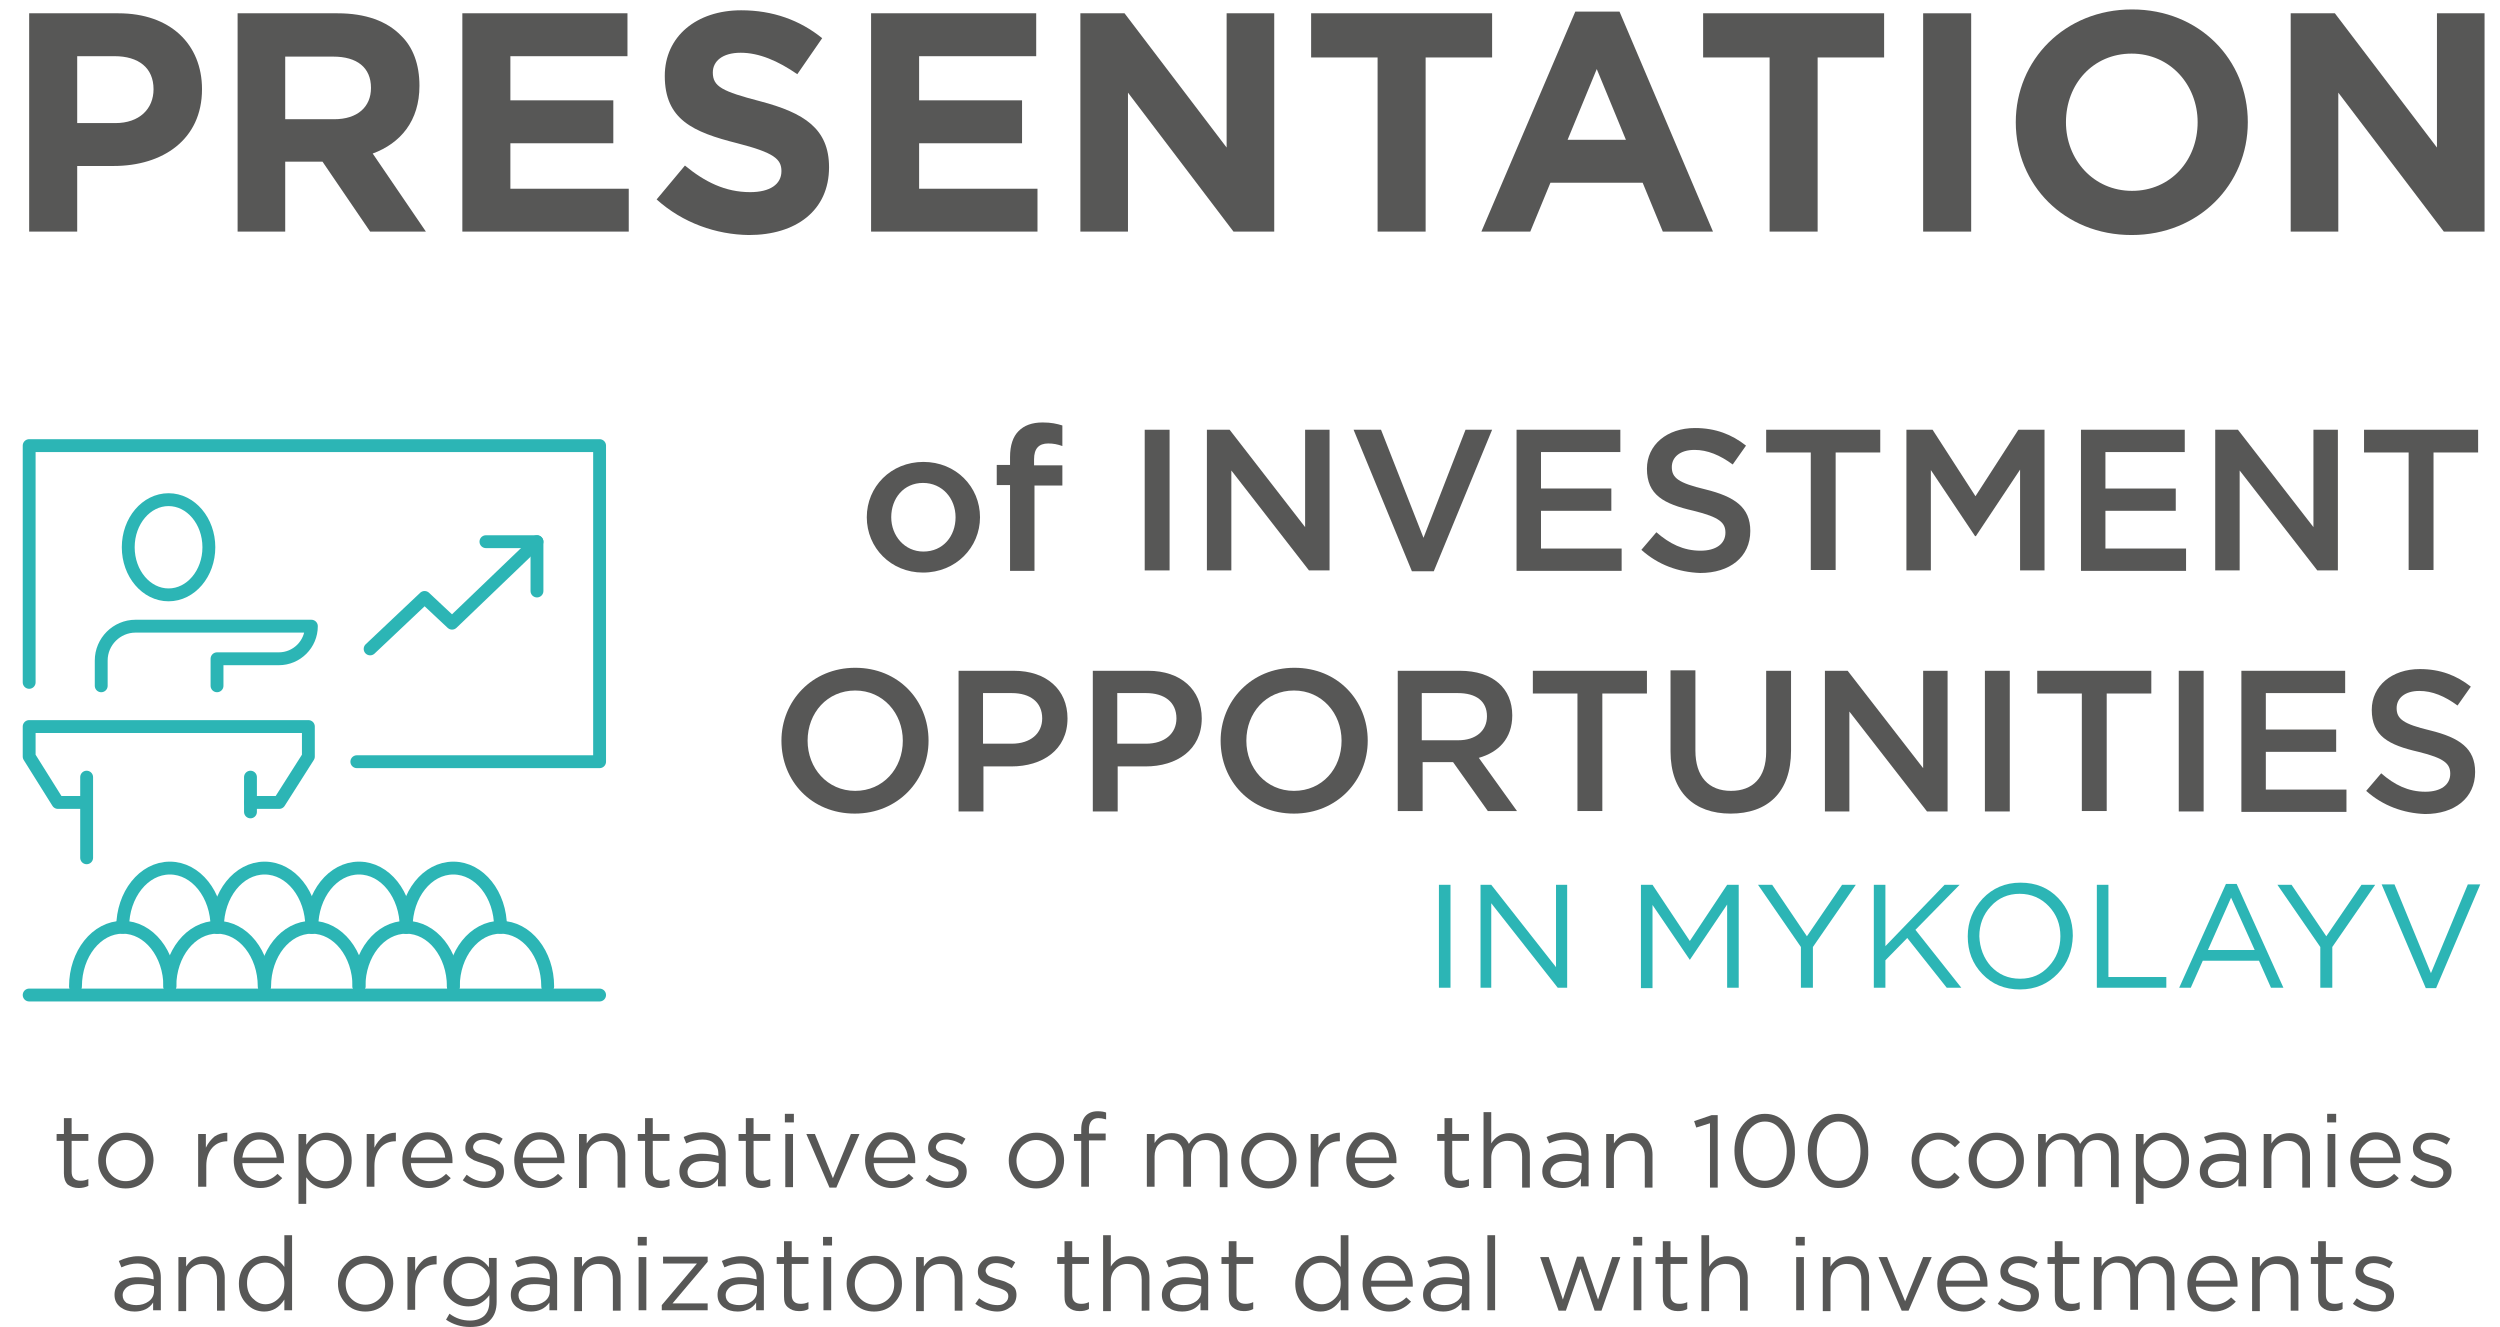 <?xml version="1.0" encoding="utf-8"?>
<!-- Generator: Adobe Illustrator 22.0.1, SVG Export Plug-In . SVG Version: 6.00 Build 0)  -->
<svg version="1.1" id="Layer_1" xmlns="http://www.w3.org/2000/svg" xmlns:xlink="http://www.w3.org/1999/xlink" x="0px" y="0px"
	 viewBox="0 0 582.9 309.3" style="enable-background:new 0 0 582.9 309.3;" xml:space="preserve">
<style type="text/css">
	.st0{fill:#575756;}
	.st1{fill:#2CB5B5;}
	.st2{fill:none;stroke:#2CB5B5;stroke-width:3;stroke-linecap:round;stroke-linejoin:round;stroke-miterlimit:10;}
</style>
<g>
	<g>
		<g>
			<path class="st0" d="M18.4,277c-1.1,0-1.9-0.3-2.6-0.8c-0.6-0.6-0.9-1.5-0.9-2.6V266h-1.7v-1.6h1.7v-3.7h1.8v3.7h3.9v1.6h-3.9
				v7.2c0,1.4,0.7,2.1,2.1,2.1c0.6,0,1.2-0.1,1.8-0.4v1.6C20,276.8,19.2,277,18.4,277z"/>
			<path class="st0" d="M33.9,275.2c-1.2,1.3-2.8,1.9-4.6,1.9s-3.4-0.6-4.6-1.9c-1.2-1.3-1.8-2.8-1.8-4.6c0-1.8,0.6-3.3,1.9-4.6
				c1.2-1.3,2.8-1.9,4.6-1.9s3.4,0.6,4.6,1.9c1.2,1.3,1.8,2.8,1.8,4.6C35.7,272.4,35.1,273.9,33.9,275.2z M29.3,275.4
				c1.3,0,2.4-0.5,3.3-1.4c0.9-0.9,1.3-2.1,1.3-3.4c0-1.3-0.4-2.5-1.3-3.4c-0.9-0.9-2-1.4-3.3-1.4c-1.3,0-2.4,0.5-3.3,1.4
				c-0.8,0.9-1.3,2.1-1.3,3.4c0,1.3,0.4,2.5,1.3,3.4C26.9,274.9,28,275.4,29.3,275.4z"/>
			<path class="st0" d="M46.2,276.8v-12.4h1.8v3.2c0.5-1.1,1.2-1.9,2-2.6c0.9-0.6,1.9-0.9,3-0.9v2H53c-1.4,0-2.6,0.5-3.5,1.5
				c-0.9,1-1.4,2.4-1.4,4.2v4.9H46.2z"/>
			<path class="st0" d="M56.5,271.3c0.1,1.3,0.6,2.3,1.4,3c0.8,0.7,1.8,1.1,2.9,1.1c1.5,0,2.8-0.6,3.9-1.7l1.1,1
				c-1.4,1.5-3.1,2.3-5.1,2.3c-1.7,0-3.2-0.6-4.4-1.8s-1.8-2.8-1.8-4.7c0-1.8,0.6-3.3,1.7-4.6c1.1-1.3,2.5-1.9,4.2-1.9
				c1.8,0,3.2,0.6,4.2,1.9s1.6,2.8,1.6,4.7c0,0.2,0,0.5,0,0.6H56.5z M56.5,269.9h8c-0.1-1.2-0.5-2.2-1.2-3c-0.7-0.8-1.6-1.2-2.8-1.2
				c-1.1,0-2,0.4-2.7,1.2C57.1,267.6,56.7,268.6,56.5,269.9z"/>
			<path class="st0" d="M69.6,280.6v-16.2h1.8v2.5c1.2-1.8,2.8-2.8,4.7-2.8c1.6,0,3,0.6,4.1,1.8s1.8,2.7,1.8,4.7
				c0,1.9-0.6,3.5-1.8,4.7s-2.6,1.8-4.1,1.8c-1.9,0-3.5-0.9-4.7-2.6v6.2H69.6z M75.9,275.4c1.2,0,2.3-0.4,3.1-1.3
				c0.8-0.9,1.2-2,1.2-3.5c0-1.4-0.4-2.6-1.3-3.5c-0.8-0.9-1.9-1.3-3.1-1.3c-1.2,0-2.2,0.5-3.1,1.4s-1.3,2.1-1.3,3.4
				c0,1.4,0.4,2.5,1.3,3.4C73.6,274.9,74.7,275.4,75.9,275.4z"/>
			<path class="st0" d="M85.5,276.8v-12.4h1.8v3.2c0.5-1.1,1.2-1.9,2-2.6c0.9-0.6,1.9-0.9,3-0.9v2h-0.1c-1.4,0-2.6,0.5-3.5,1.5
				c-0.9,1-1.4,2.4-1.4,4.2v4.9H85.5z"/>
			<path class="st0" d="M95.8,271.3c0.1,1.3,0.6,2.3,1.4,3c0.8,0.7,1.8,1.1,2.9,1.1c1.5,0,2.8-0.6,3.9-1.7l1.1,1
				c-1.4,1.5-3.1,2.3-5.1,2.3c-1.7,0-3.2-0.6-4.4-1.8s-1.8-2.8-1.8-4.7c0-1.8,0.6-3.3,1.7-4.6c1.1-1.3,2.5-1.9,4.2-1.9
				c1.8,0,3.2,0.6,4.2,1.9s1.6,2.8,1.6,4.7c0,0.2,0,0.5,0,0.6H95.8z M95.8,269.9h8c-0.1-1.2-0.5-2.2-1.2-3c-0.7-0.8-1.6-1.2-2.8-1.2
				c-1.1,0-2,0.4-2.7,1.2C96.4,267.6,95.9,268.6,95.8,269.9z"/>
			<path class="st0" d="M113,277c-0.9,0-1.8-0.2-2.7-0.5c-0.9-0.3-1.7-0.8-2.4-1.3l0.9-1.3c1.4,1.1,2.8,1.6,4.3,1.6
				c0.8,0,1.4-0.2,1.8-0.6c0.5-0.4,0.7-0.9,0.7-1.5c0-0.6-0.3-1-0.8-1.3c-0.5-0.3-1.3-0.6-2.3-0.9c-0.6-0.2-1.1-0.3-1.5-0.5
				c-0.4-0.1-0.8-0.3-1.2-0.6c-0.5-0.3-0.8-0.6-1-1c-0.2-0.4-0.3-0.9-0.3-1.4c0-1.1,0.4-1.9,1.2-2.6c0.8-0.7,1.8-1,3-1
				c1.6,0,3.1,0.5,4.5,1.4l-0.8,1.4c-1.2-0.8-2.5-1.2-3.7-1.2c-0.7,0-1.3,0.2-1.7,0.5s-0.7,0.8-0.7,1.3c0,0.2,0.1,0.4,0.2,0.6
				c0.1,0.2,0.3,0.4,0.4,0.5c0.2,0.1,0.4,0.3,0.8,0.4s0.6,0.2,0.8,0.3c0.2,0.1,0.5,0.2,1,0.3c0.6,0.2,1.1,0.3,1.5,0.5
				c0.4,0.2,0.8,0.4,1.2,0.6c0.4,0.3,0.8,0.6,1,1c0.2,0.4,0.3,0.9,0.3,1.4c0,1.2-0.4,2.1-1.2,2.7C115.3,276.7,114.2,277,113,277z"/>
			<path class="st0" d="M121.9,271.3c0.1,1.3,0.6,2.3,1.4,3c0.8,0.7,1.8,1.1,2.9,1.1c1.5,0,2.8-0.6,3.9-1.7l1.1,1
				c-1.4,1.5-3.1,2.3-5.1,2.3c-1.7,0-3.2-0.6-4.4-1.8s-1.8-2.8-1.8-4.7c0-1.8,0.6-3.3,1.7-4.6c1.1-1.3,2.5-1.9,4.2-1.9
				c1.8,0,3.2,0.6,4.2,1.9s1.6,2.8,1.6,4.7c0,0.2,0,0.5,0,0.6H121.9z M121.9,269.9h8c-0.1-1.2-0.5-2.2-1.2-3
				c-0.7-0.8-1.6-1.2-2.8-1.2c-1.1,0-2,0.4-2.7,1.2C122.5,267.6,122,268.6,121.9,269.9z"/>
			<path class="st0" d="M135,276.8v-12.4h1.8v2.2c1-1.6,2.4-2.4,4.2-2.4c1.5,0,2.6,0.5,3.5,1.4c0.8,0.9,1.3,2.1,1.3,3.6v7.7H144
				v-7.2c0-1.2-0.3-2.1-0.9-2.7c-0.6-0.7-1.4-1-2.5-1c-1.1,0-2,0.4-2.7,1.1s-1.1,1.7-1.1,2.8v7.1H135z"/>
			<path class="st0" d="M153.9,277c-1.1,0-1.9-0.3-2.6-0.8c-0.6-0.6-0.9-1.5-0.9-2.6V266h-1.7v-1.6h1.7v-3.7h1.8v3.7h3.9v1.6h-3.9
				v7.2c0,1.4,0.7,2.1,2.1,2.1c0.6,0,1.2-0.1,1.8-0.4v1.6C155.4,276.8,154.7,277,153.9,277z"/>
			<path class="st0" d="M163.1,277c-1.3,0-2.3-0.3-3.3-1c-0.9-0.7-1.4-1.6-1.4-2.9c0-1.3,0.5-2.3,1.4-3s2.2-1.1,3.9-1.1
				c1.3,0,2.5,0.2,3.8,0.5v-0.4c0-1.1-0.3-1.9-1-2.5c-0.6-0.6-1.5-0.9-2.7-0.9c-1.2,0-2.5,0.3-3.8,0.9l-0.6-1.5
				c1.5-0.7,3-1.1,4.5-1.1c1.8,0,3.1,0.5,4,1.4c0.9,0.9,1.3,2.1,1.3,3.6v7.6h-1.8v-1.8C166.5,276.3,165,277,163.1,277z M163.5,275.6
				c1.1,0,2.1-0.3,2.9-0.9c0.8-0.6,1.2-1.4,1.2-2.4v-1.1c-1.2-0.4-2.4-0.5-3.6-0.5c-1.1,0-2,0.2-2.7,0.7c-0.6,0.5-1,1.1-1,1.9
				c0,0.8,0.3,1.3,0.9,1.8C161.9,275.3,162.6,275.6,163.5,275.6z"/>
			<path class="st0" d="M177.4,277c-1.1,0-1.9-0.3-2.6-0.8c-0.6-0.6-0.9-1.5-0.9-2.6V266h-1.7v-1.6h1.7v-3.7h1.8v3.7h3.9v1.6h-3.9
				v7.2c0,1.4,0.7,2.1,2.1,2.1c0.6,0,1.2-0.1,1.8-0.4v1.6C179,276.8,178.3,277,177.4,277z"/>
			<path class="st0" d="M183,261.7v-2h2.1v2H183z M183.1,276.8v-12.4h1.8v12.4H183.1z"/>
			<path class="st0" d="M193.4,276.9l-5.4-12.5h2l4.2,10.3l4.2-10.3h2l-5.4,12.5H193.4z"/>
			<path class="st0" d="M203.7,271.3c0.1,1.3,0.6,2.3,1.4,3c0.8,0.7,1.8,1.1,2.9,1.1c1.5,0,2.8-0.6,3.9-1.7l1.1,1
				c-1.4,1.5-3.1,2.3-5.1,2.3c-1.7,0-3.2-0.6-4.4-1.8s-1.8-2.8-1.8-4.7c0-1.8,0.6-3.3,1.7-4.6c1.1-1.3,2.5-1.9,4.2-1.9
				c1.8,0,3.2,0.6,4.2,1.9s1.6,2.8,1.6,4.7c0,0.2,0,0.5,0,0.6H203.7z M203.7,269.9h8c-0.1-1.2-0.5-2.2-1.2-3
				c-0.7-0.8-1.6-1.2-2.8-1.2c-1.1,0-2,0.4-2.7,1.2C204.3,267.6,203.8,268.6,203.7,269.9z"/>
			<path class="st0" d="M220.9,277c-0.9,0-1.8-0.2-2.7-0.5c-0.9-0.3-1.7-0.8-2.4-1.3l0.9-1.3c1.4,1.1,2.8,1.6,4.3,1.6
				c0.8,0,1.4-0.2,1.8-0.6c0.5-0.4,0.7-0.9,0.7-1.5c0-0.6-0.3-1-0.8-1.3c-0.5-0.3-1.3-0.6-2.3-0.9c-0.6-0.2-1.1-0.3-1.5-0.5
				c-0.4-0.1-0.8-0.3-1.2-0.6c-0.5-0.3-0.8-0.6-1-1c-0.2-0.4-0.3-0.9-0.3-1.4c0-1.1,0.4-1.9,1.2-2.6c0.8-0.7,1.8-1,3-1
				c1.6,0,3.1,0.5,4.5,1.4l-0.8,1.4c-1.2-0.8-2.5-1.2-3.7-1.2c-0.7,0-1.3,0.2-1.7,0.5s-0.7,0.8-0.7,1.3c0,0.2,0.1,0.4,0.2,0.6
				c0.1,0.2,0.3,0.4,0.4,0.5c0.2,0.1,0.4,0.3,0.8,0.4s0.6,0.2,0.8,0.3c0.2,0.1,0.5,0.2,1,0.3c0.6,0.2,1.1,0.3,1.5,0.5
				c0.4,0.2,0.8,0.4,1.2,0.6c0.4,0.3,0.8,0.6,1,1c0.2,0.4,0.3,0.9,0.3,1.4c0,1.2-0.4,2.1-1.2,2.7C223.2,276.7,222.2,277,220.9,277z"
				/>
			<path class="st0" d="M246.2,275.2c-1.2,1.3-2.8,1.9-4.6,1.9s-3.4-0.6-4.6-1.9c-1.2-1.3-1.8-2.8-1.8-4.6c0-1.8,0.6-3.3,1.9-4.6
				c1.2-1.3,2.8-1.9,4.6-1.9s3.4,0.6,4.6,1.9c1.2,1.3,1.8,2.8,1.8,4.6C248.1,272.4,247.4,273.9,246.2,275.2z M241.6,275.4
				c1.3,0,2.4-0.5,3.3-1.4c0.9-0.9,1.3-2.1,1.3-3.4c0-1.3-0.4-2.5-1.3-3.4c-0.9-0.9-2-1.4-3.3-1.4c-1.3,0-2.4,0.5-3.3,1.4
				c-0.8,0.9-1.3,2.1-1.3,3.4c0,1.3,0.4,2.5,1.3,3.4C239.2,274.9,240.3,275.4,241.6,275.4z"/>
			<path class="st0" d="M252.1,276.8V266h-1.7v-1.6h1.7v-1.1c0-1.4,0.4-2.5,1.1-3.2c0.6-0.6,1.5-1,2.7-1c0.8,0,1.5,0.1,2,0.3v1.6
				c-0.7-0.2-1.3-0.3-1.8-0.3c-1.4,0-2.2,0.9-2.2,2.6v1h3.9v1.6h-3.9v10.8H252.1z"/>
			<path class="st0" d="M267.4,276.8v-12.4h1.8v2.1c1-1.6,2.4-2.3,4-2.3c1.9,0,3.2,0.8,4,2.5c1.1-1.6,2.5-2.5,4.4-2.5
				c1.4,0,2.5,0.4,3.4,1.3s1.2,2.1,1.2,3.6v7.7h-1.8v-7.2c0-1.2-0.3-2.1-0.9-2.8c-0.6-0.6-1.4-1-2.4-1c-1,0-1.8,0.3-2.4,1
				s-1,1.6-1,2.8v7.1h-1.8v-7.3c0-1.2-0.3-2.1-0.9-2.7c-0.6-0.7-1.3-1-2.3-1s-1.8,0.4-2.5,1.1c-0.7,0.7-1,1.7-1,2.8v7.1H267.4z"/>
			<path class="st0" d="M300.4,275.2c-1.2,1.3-2.8,1.9-4.6,1.9s-3.4-0.6-4.6-1.9c-1.2-1.3-1.8-2.8-1.8-4.6c0-1.8,0.6-3.3,1.9-4.6
				c1.2-1.3,2.8-1.9,4.6-1.9s3.4,0.6,4.6,1.9c1.2,1.3,1.8,2.8,1.8,4.6C302.3,272.4,301.7,273.9,300.4,275.2z M295.9,275.4
				c1.3,0,2.4-0.5,3.3-1.4c0.9-0.9,1.3-2.1,1.3-3.4c0-1.3-0.4-2.5-1.3-3.4c-0.9-0.9-2-1.4-3.3-1.4c-1.3,0-2.4,0.5-3.3,1.4
				c-0.8,0.9-1.3,2.1-1.3,3.4c0,1.3,0.4,2.5,1.3,3.4C293.5,274.9,294.6,275.4,295.9,275.4z"/>
			<path class="st0" d="M305.6,276.8v-12.4h1.8v3.2c0.5-1.1,1.2-1.9,2-2.6c0.9-0.6,1.9-0.9,3-0.9v2h-0.1c-1.4,0-2.6,0.5-3.5,1.5
				c-0.9,1-1.4,2.4-1.4,4.2v4.9H305.6z"/>
			<path class="st0" d="M315.9,271.3c0.1,1.3,0.6,2.3,1.4,3c0.8,0.7,1.8,1.1,2.9,1.1c1.5,0,2.8-0.6,3.9-1.7l1.1,1
				c-1.4,1.5-3.1,2.3-5.1,2.3c-1.7,0-3.2-0.6-4.4-1.8s-1.8-2.8-1.8-4.7c0-1.8,0.6-3.3,1.7-4.6c1.1-1.3,2.5-1.9,4.2-1.9
				c1.8,0,3.2,0.6,4.2,1.9s1.6,2.8,1.6,4.7c0,0.2,0,0.5,0,0.6H315.9z M315.9,269.9h8c-0.1-1.2-0.5-2.2-1.2-3
				c-0.7-0.8-1.6-1.2-2.8-1.2c-1.1,0-2,0.4-2.7,1.2C316.5,267.6,316,268.6,315.9,269.9z"/>
			<path class="st0" d="M340.3,277c-1.1,0-1.9-0.3-2.6-0.8c-0.6-0.6-0.9-1.5-0.9-2.6V266h-1.7v-1.6h1.7v-3.7h1.8v3.7h3.9v1.6h-3.9
				v7.2c0,1.4,0.7,2.1,2.1,2.1c0.6,0,1.2-0.1,1.8-0.4v1.6C341.9,276.8,341.1,277,340.3,277z"/>
			<path class="st0" d="M345.9,276.8v-17.5h1.8v7.3c1-1.6,2.4-2.4,4.2-2.4c1.5,0,2.6,0.5,3.5,1.4c0.8,0.9,1.3,2.1,1.3,3.6v7.7h-1.8
				v-7.2c0-1.2-0.3-2.1-0.9-2.7c-0.6-0.7-1.4-1-2.5-1c-1.1,0-2,0.4-2.7,1.1s-1.1,1.7-1.1,2.8v7.1H345.9z"/>
			<path class="st0" d="M364.3,277c-1.3,0-2.3-0.3-3.3-1c-0.9-0.7-1.4-1.6-1.4-2.9c0-1.3,0.5-2.3,1.4-3s2.2-1.1,3.9-1.1
				c1.3,0,2.5,0.2,3.8,0.5v-0.4c0-1.1-0.3-1.9-1-2.5c-0.6-0.6-1.5-0.9-2.7-0.9c-1.2,0-2.5,0.3-3.8,0.9l-0.6-1.5
				c1.5-0.7,3-1.1,4.5-1.1c1.8,0,3.1,0.5,4,1.4c0.9,0.9,1.3,2.1,1.3,3.6v7.6h-1.8v-1.8C367.7,276.3,366.2,277,364.3,277z
				 M364.7,275.6c1.1,0,2.1-0.3,2.9-0.9c0.8-0.6,1.2-1.4,1.2-2.4v-1.1c-1.2-0.4-2.4-0.5-3.6-0.5c-1.1,0-2,0.2-2.7,0.7
				c-0.6,0.5-1,1.1-1,1.9c0,0.8,0.3,1.3,0.9,1.8C363,275.3,363.8,275.6,364.7,275.6z"/>
			<path class="st0" d="M374.5,276.8v-12.4h1.8v2.2c1-1.6,2.4-2.4,4.2-2.4c1.5,0,2.6,0.5,3.5,1.4c0.8,0.9,1.3,2.1,1.3,3.6v7.7h-1.8
				v-7.2c0-1.2-0.3-2.1-0.9-2.7c-0.6-0.7-1.4-1-2.5-1c-1.1,0-2,0.4-2.7,1.1s-1.1,1.7-1.1,2.8v7.1H374.5z"/>
			<path class="st0" d="M398.7,276.8v-14.9l-3.2,1l-0.5-1.5l4.1-1.4h1.4v16.9H398.7z"/>
			<path class="st0" d="M416.6,274.5c-1.3,1.7-3,2.5-5.1,2.5s-3.8-0.8-5.1-2.5c-1.3-1.7-2-3.7-2-6.2c0-2.4,0.7-4.5,2-6.1
				s3-2.5,5.1-2.5s3.8,0.8,5.1,2.5c1.3,1.7,1.9,3.7,1.9,6.2C418.6,270.8,417.9,272.8,416.6,274.5z M407.8,273.3c1,1.4,2.2,2,3.7,2
				c1.5,0,2.7-0.7,3.7-2c0.9-1.3,1.4-3,1.4-4.9c0-1.9-0.5-3.5-1.4-4.9c-1-1.4-2.2-2-3.7-2c-1.5,0-2.7,0.7-3.7,2s-1.4,3-1.4,4.9
				C406.4,270.3,406.9,271.9,407.8,273.3z"/>
			<path class="st0" d="M433.7,274.5c-1.3,1.7-3,2.5-5.1,2.5s-3.8-0.8-5.1-2.5c-1.3-1.7-2-3.7-2-6.2c0-2.4,0.7-4.5,2-6.1
				s3-2.5,5.1-2.5s3.8,0.8,5.1,2.5c1.3,1.7,1.9,3.7,1.9,6.2C435.7,270.8,435.1,272.8,433.7,274.5z M425,273.3c1,1.4,2.2,2,3.7,2
				c1.5,0,2.7-0.7,3.7-2c0.9-1.3,1.4-3,1.4-4.9c0-1.9-0.5-3.5-1.4-4.9c-1-1.4-2.2-2-3.7-2c-1.5,0-2.7,0.7-3.7,2s-1.4,3-1.4,4.9
				C423.5,270.3,424,271.9,425,273.3z"/>
			<path class="st0" d="M452,277.1c-1.8,0-3.3-0.6-4.5-1.9c-1.2-1.3-1.8-2.8-1.8-4.6c0-1.8,0.6-3.3,1.8-4.6c1.2-1.3,2.7-1.9,4.5-1.9
				c1.9,0,3.6,0.7,5,2.2l-1.2,1.2c-1.2-1.2-2.4-1.8-3.8-1.8c-1.2,0-2.3,0.5-3.2,1.4c-0.9,0.9-1.3,2.1-1.3,3.4c0,1.3,0.4,2.5,1.3,3.4
				c0.9,0.9,2,1.4,3.2,1.4c1.3,0,2.6-0.6,3.7-1.9l1.2,1.1C455.6,276.3,454,277.1,452,277.1z"/>
			<path class="st0" d="M470,275.2c-1.2,1.3-2.8,1.9-4.6,1.9s-3.4-0.6-4.6-1.9c-1.2-1.3-1.8-2.8-1.8-4.6c0-1.8,0.6-3.3,1.9-4.6
				c1.2-1.3,2.8-1.9,4.6-1.9s3.4,0.6,4.6,1.9c1.2,1.3,1.8,2.8,1.8,4.6C471.9,272.4,471.3,273.9,470,275.2z M465.5,275.4
				c1.3,0,2.4-0.5,3.3-1.4c0.9-0.9,1.3-2.1,1.3-3.4c0-1.3-0.4-2.5-1.3-3.4c-0.9-0.9-2-1.4-3.3-1.4c-1.3,0-2.4,0.5-3.3,1.4
				c-0.8,0.9-1.3,2.1-1.3,3.4c0,1.3,0.4,2.5,1.3,3.4C463.1,274.9,464.2,275.4,465.5,275.4z"/>
			<path class="st0" d="M475.2,276.8v-12.4h1.8v2.1c1-1.6,2.4-2.3,4-2.3c1.9,0,3.2,0.8,4,2.5c1.1-1.6,2.5-2.5,4.4-2.5
				c1.4,0,2.5,0.4,3.4,1.3s1.2,2.1,1.2,3.6v7.7h-1.8v-7.2c0-1.2-0.3-2.1-0.9-2.8c-0.6-0.6-1.4-1-2.4-1c-1,0-1.8,0.3-2.4,1
				s-1,1.6-1,2.8v7.1h-1.8v-7.3c0-1.2-0.3-2.1-0.9-2.7c-0.6-0.7-1.3-1-2.3-1s-1.8,0.4-2.5,1.1c-0.7,0.7-1,1.7-1,2.8v7.1H475.2z"/>
			<path class="st0" d="M498,280.6v-16.2h1.8v2.5c1.2-1.8,2.8-2.8,4.7-2.8c1.6,0,3,0.6,4.1,1.8s1.8,2.7,1.8,4.7
				c0,1.9-0.6,3.5-1.8,4.7s-2.6,1.8-4.1,1.8c-1.9,0-3.5-0.9-4.7-2.6v6.2H498z M504.3,275.4c1.2,0,2.3-0.4,3.1-1.3
				c0.8-0.9,1.2-2,1.2-3.5c0-1.4-0.4-2.6-1.3-3.5c-0.8-0.9-1.9-1.3-3.1-1.3c-1.2,0-2.2,0.5-3.1,1.4s-1.3,2.1-1.3,3.4
				c0,1.4,0.4,2.5,1.3,3.4C502,274.9,503.1,275.4,504.3,275.4z"/>
			<path class="st0" d="M517.6,277c-1.3,0-2.3-0.3-3.3-1c-0.9-0.7-1.4-1.6-1.4-2.9c0-1.3,0.5-2.3,1.4-3s2.2-1.1,3.9-1.1
				c1.3,0,2.5,0.2,3.8,0.5v-0.4c0-1.1-0.3-1.9-1-2.5c-0.6-0.6-1.5-0.9-2.7-0.9c-1.2,0-2.5,0.3-3.8,0.9l-0.6-1.5
				c1.5-0.7,3-1.1,4.5-1.1c1.8,0,3.1,0.5,4,1.4c0.9,0.9,1.3,2.1,1.3,3.6v7.6h-1.8v-1.8C521,276.3,519.5,277,517.6,277z M518,275.6
				c1.1,0,2.1-0.3,2.9-0.9c0.8-0.6,1.2-1.4,1.2-2.4v-1.1c-1.2-0.4-2.4-0.5-3.6-0.5c-1.1,0-2,0.2-2.7,0.7c-0.6,0.5-1,1.1-1,1.9
				c0,0.8,0.3,1.3,0.9,1.8C516.4,275.3,517.1,275.6,518,275.6z"/>
			<path class="st0" d="M527.8,276.8v-12.4h1.8v2.2c1-1.6,2.4-2.4,4.2-2.4c1.5,0,2.6,0.5,3.5,1.4c0.8,0.9,1.3,2.1,1.3,3.6v7.7h-1.8
				v-7.2c0-1.2-0.3-2.1-0.9-2.7c-0.6-0.7-1.4-1-2.5-1c-1.1,0-2,0.4-2.7,1.1s-1.1,1.7-1.1,2.8v7.1H527.8z"/>
			<path class="st0" d="M542.6,261.7v-2h2.1v2H542.6z M542.7,276.8v-12.4h1.8v12.4H542.7z"/>
			<path class="st0" d="M550,271.3c0.1,1.3,0.6,2.3,1.4,3c0.8,0.7,1.8,1.1,2.9,1.1c1.5,0,2.8-0.6,3.9-1.7l1.1,1
				c-1.4,1.5-3.1,2.3-5.1,2.3c-1.7,0-3.2-0.6-4.4-1.8s-1.8-2.8-1.8-4.7c0-1.8,0.6-3.3,1.7-4.6c1.1-1.3,2.5-1.9,4.2-1.9
				c1.8,0,3.2,0.6,4.2,1.9s1.6,2.8,1.6,4.7c0,0.2,0,0.5,0,0.6H550z M550,269.9h8c-0.1-1.2-0.5-2.2-1.2-3c-0.7-0.8-1.6-1.2-2.8-1.2
				c-1.1,0-2,0.4-2.7,1.2C550.5,267.6,550.1,268.6,550,269.9z"/>
			<path class="st0" d="M567.1,277c-0.9,0-1.8-0.2-2.7-0.5c-0.9-0.3-1.7-0.8-2.4-1.3l0.9-1.3c1.4,1.1,2.8,1.6,4.3,1.6
				c0.8,0,1.4-0.2,1.8-0.6c0.5-0.4,0.7-0.9,0.7-1.5c0-0.6-0.3-1-0.8-1.3c-0.5-0.3-1.3-0.6-2.3-0.9c-0.6-0.2-1.1-0.3-1.5-0.5
				c-0.4-0.1-0.8-0.3-1.2-0.6c-0.5-0.3-0.8-0.6-1-1c-0.2-0.4-0.3-0.9-0.3-1.4c0-1.1,0.4-1.9,1.2-2.6c0.8-0.7,1.8-1,3-1
				c1.6,0,3.1,0.5,4.5,1.4l-0.8,1.4c-1.2-0.8-2.5-1.2-3.7-1.2c-0.7,0-1.3,0.2-1.7,0.5s-0.7,0.8-0.7,1.3c0,0.2,0.1,0.4,0.2,0.6
				c0.1,0.2,0.3,0.4,0.4,0.5c0.2,0.1,0.4,0.3,0.8,0.4s0.6,0.2,0.8,0.3c0.2,0.1,0.5,0.2,1,0.3c0.6,0.2,1.1,0.3,1.5,0.5
				c0.4,0.2,0.8,0.4,1.2,0.6c0.4,0.3,0.8,0.6,1,1c0.2,0.4,0.3,0.9,0.3,1.4c0,1.2-0.4,2.1-1.2,2.7C569.5,276.7,568.4,277,567.1,277z"
				/>
			<path class="st0" d="M31.4,305.8c-1.3,0-2.3-0.3-3.3-1c-0.9-0.7-1.4-1.6-1.4-2.9c0-1.3,0.5-2.3,1.4-3c1-0.7,2.2-1.1,3.9-1.1
				c1.3,0,2.5,0.2,3.8,0.5V298c0-1.1-0.3-1.9-1-2.5s-1.5-0.9-2.7-0.9c-1.2,0-2.5,0.3-3.8,0.9l-0.6-1.5c1.5-0.7,3-1.1,4.5-1.1
				c1.8,0,3.1,0.5,4,1.4c0.9,0.9,1.3,2.1,1.3,3.6v7.6h-1.8v-1.8C34.8,305.1,33.3,305.8,31.4,305.8z M31.8,304.3
				c1.1,0,2.1-0.3,2.9-0.9c0.8-0.6,1.2-1.4,1.2-2.4v-1.1c-1.2-0.4-2.4-0.5-3.6-0.5c-1.1,0-2,0.2-2.7,0.7c-0.6,0.5-1,1.1-1,1.9
				c0,0.8,0.3,1.3,0.9,1.8C30.2,304.1,30.9,304.3,31.8,304.3z"/>
			<path class="st0" d="M41.6,305.5v-12.4h1.8v2.2c1-1.6,2.4-2.4,4.2-2.4c1.5,0,2.6,0.5,3.5,1.4c0.8,0.9,1.3,2.1,1.3,3.6v7.7h-1.8
				v-7.2c0-1.2-0.3-2.1-0.9-2.7c-0.6-0.7-1.4-1-2.5-1c-1.1,0-2,0.4-2.7,1.1s-1.1,1.7-1.1,2.8v7.1H41.6z"/>
			<path class="st0" d="M61.6,305.8c-1.6,0-3-0.6-4.1-1.8c-1.2-1.2-1.8-2.7-1.8-4.7c0-1.9,0.6-3.5,1.8-4.7c1.2-1.2,2.6-1.8,4.1-1.8
				c1.9,0,3.5,0.9,4.7,2.6V288h1.8v17.5h-1.8V303C65.1,304.9,63.5,305.8,61.6,305.8z M61.9,304.1c1.2,0,2.2-0.5,3.1-1.4
				c0.9-0.9,1.3-2.1,1.3-3.5c0-1.4-0.4-2.5-1.3-3.4s-1.9-1.4-3.1-1.4c-1.2,0-2.3,0.4-3.1,1.3c-0.8,0.9-1.2,2-1.2,3.5
				c0,1.4,0.4,2.6,1.3,3.5S60.7,304.1,61.9,304.1z"/>
			<path class="st0" d="M89.8,303.9c-1.2,1.3-2.8,1.9-4.6,1.9s-3.4-0.6-4.6-1.9c-1.2-1.3-1.8-2.8-1.8-4.6c0-1.8,0.6-3.3,1.9-4.6
				c1.2-1.3,2.8-1.9,4.6-1.9s3.4,0.6,4.6,1.9c1.2,1.3,1.8,2.8,1.8,4.6C91.6,301.1,91,302.6,89.8,303.9z M85.2,304.2
				c1.3,0,2.4-0.5,3.3-1.4s1.3-2.1,1.3-3.4c0-1.3-0.4-2.5-1.3-3.4c-0.9-0.9-2-1.4-3.3-1.4c-1.3,0-2.4,0.5-3.3,1.4
				c-0.8,0.9-1.3,2.1-1.3,3.4c0,1.3,0.4,2.5,1.3,3.4C82.8,303.7,83.9,304.2,85.2,304.2z"/>
			<path class="st0" d="M95,305.5v-12.4h1.8v3.2c0.5-1.1,1.2-1.9,2-2.6c0.9-0.6,1.9-0.9,3-0.9v2h-0.1c-1.4,0-2.6,0.5-3.5,1.5
				c-0.9,1-1.4,2.4-1.4,4.2v4.9H95z"/>
			<path class="st0" d="M109.6,309.4c-2.1,0-4-0.6-5.6-1.7l0.8-1.4c1.5,1.1,3,1.6,4.8,1.6c1.4,0,2.5-0.4,3.3-1.1
				c0.8-0.8,1.2-1.8,1.2-3.3V302c-1.3,1.7-2.9,2.6-4.9,2.6c-1.6,0-2.9-0.5-4.1-1.6s-1.7-2.5-1.7-4.2s0.6-3.2,1.7-4.2
				c1.2-1.1,2.5-1.6,4.1-1.6c2,0,3.6,0.8,4.8,2.5v-2.2h1.8v10.2c0,1.9-0.5,3.3-1.6,4.4C113.3,308.9,111.7,309.4,109.6,309.4z
				 M109.6,302.9c1.2,0,2.3-0.4,3.2-1.2s1.4-1.8,1.4-3c0-1.2-0.5-2.2-1.4-3c-0.9-0.8-2-1.2-3.2-1.2c-1.2,0-2.2,0.4-3.1,1.2
				s-1.2,1.8-1.2,3.1c0,1.2,0.4,2.2,1.3,3C107.4,302.5,108.4,302.9,109.6,302.9z"/>
			<path class="st0" d="M123.8,305.8c-1.3,0-2.3-0.3-3.3-1c-0.9-0.7-1.4-1.6-1.4-2.9c0-1.3,0.5-2.3,1.4-3c1-0.7,2.2-1.1,3.9-1.1
				c1.3,0,2.5,0.2,3.8,0.5V298c0-1.1-0.3-1.9-1-2.5s-1.5-0.9-2.7-0.9c-1.2,0-2.5,0.3-3.8,0.9l-0.6-1.5c1.5-0.7,3-1.1,4.5-1.1
				c1.8,0,3.1,0.5,4,1.4c0.9,0.9,1.3,2.1,1.3,3.6v7.6h-1.8v-1.8C127.1,305.1,125.6,305.8,123.8,305.8z M124.1,304.3
				c1.1,0,2.1-0.3,2.9-0.9c0.8-0.6,1.2-1.4,1.2-2.4v-1.1c-1.2-0.4-2.4-0.5-3.6-0.5c-1.1,0-2,0.2-2.7,0.7c-0.6,0.5-1,1.1-1,1.9
				c0,0.8,0.3,1.3,0.9,1.8C122.5,304.1,123.2,304.3,124.1,304.3z"/>
			<path class="st0" d="M133.9,305.5v-12.4h1.8v2.2c1-1.6,2.4-2.4,4.2-2.4c1.5,0,2.6,0.5,3.5,1.4c0.8,0.9,1.3,2.1,1.3,3.6v7.7h-1.8
				v-7.2c0-1.2-0.3-2.1-0.9-2.7c-0.6-0.7-1.4-1-2.5-1c-1.1,0-2,0.4-2.7,1.1s-1.1,1.7-1.1,2.8v7.1H133.9z"/>
			<path class="st0" d="M148.7,290.4v-2h2.1v2H148.7z M148.9,305.5v-12.4h1.8v12.4H148.9z"/>
			<path class="st0" d="M154.3,305.5v-1.2l8.2-9.7h-7.9v-1.6H165v1.2l-8.2,9.7h8.2v1.6H154.3z"/>
			<path class="st0" d="M172,305.8c-1.3,0-2.3-0.3-3.3-1c-0.9-0.7-1.4-1.6-1.4-2.9c0-1.3,0.5-2.3,1.4-3c1-0.7,2.2-1.1,3.9-1.1
				c1.3,0,2.5,0.2,3.8,0.5V298c0-1.1-0.3-1.9-1-2.5s-1.5-0.9-2.7-0.9c-1.2,0-2.5,0.3-3.8,0.9l-0.6-1.5c1.5-0.7,3-1.1,4.5-1.1
				c1.8,0,3.1,0.5,4,1.4c0.9,0.9,1.3,2.1,1.3,3.6v7.6h-1.8v-1.8C175.4,305.1,173.9,305.8,172,305.8z M172.4,304.3
				c1.1,0,2.1-0.3,2.9-0.9c0.8-0.6,1.2-1.4,1.2-2.4v-1.1c-1.2-0.4-2.4-0.5-3.6-0.5c-1.1,0-2,0.2-2.7,0.7c-0.6,0.5-1,1.1-1,1.9
				c0,0.8,0.3,1.3,0.9,1.8C170.7,304.1,171.5,304.3,172.4,304.3z"/>
			<path class="st0" d="M186.3,305.7c-1.1,0-1.9-0.3-2.6-0.9s-0.9-1.4-0.9-2.6v-7.5h-1.7v-1.6h1.7v-3.7h1.8v3.7h3.9v1.6h-3.9v7.2
				c0,1.4,0.7,2.1,2.1,2.1c0.6,0,1.2-0.1,1.8-0.4v1.6C187.9,305.6,187.1,305.7,186.3,305.7z"/>
			<path class="st0" d="M191.9,290.4v-2h2.1v2H191.9z M192,305.5v-12.4h1.8v12.4H192z"/>
			<path class="st0" d="M208.4,303.9c-1.2,1.3-2.8,1.9-4.6,1.9s-3.4-0.6-4.6-1.9c-1.2-1.3-1.8-2.8-1.8-4.6c0-1.8,0.6-3.3,1.9-4.6
				c1.2-1.3,2.8-1.9,4.6-1.9s3.4,0.6,4.6,1.9c1.2,1.3,1.8,2.8,1.8,4.6C210.3,301.1,209.7,302.6,208.4,303.9z M203.9,304.2
				c1.3,0,2.4-0.5,3.3-1.4s1.3-2.1,1.3-3.4c0-1.3-0.4-2.5-1.3-3.4c-0.9-0.9-2-1.4-3.3-1.4c-1.3,0-2.4,0.5-3.3,1.4
				c-0.8,0.9-1.3,2.1-1.3,3.4c0,1.3,0.4,2.5,1.3,3.4C201.5,303.7,202.6,304.2,203.9,304.2z"/>
			<path class="st0" d="M213.6,305.5v-12.4h1.8v2.2c1-1.6,2.4-2.4,4.2-2.4c1.5,0,2.6,0.5,3.5,1.4c0.8,0.9,1.3,2.1,1.3,3.6v7.7h-1.8
				v-7.2c0-1.2-0.3-2.1-0.9-2.7c-0.6-0.7-1.4-1-2.5-1c-1.1,0-2,0.4-2.7,1.1s-1.1,1.7-1.1,2.8v7.1H213.6z"/>
			<path class="st0" d="M232.5,305.8c-0.9,0-1.8-0.2-2.7-0.5c-0.9-0.3-1.7-0.8-2.4-1.3l0.9-1.3c1.4,1.1,2.8,1.6,4.3,1.6
				c0.8,0,1.4-0.2,1.8-0.6c0.5-0.4,0.7-0.9,0.7-1.5c0-0.6-0.3-1-0.8-1.3c-0.5-0.3-1.3-0.6-2.3-0.9c-0.6-0.2-1.1-0.3-1.5-0.5
				s-0.8-0.3-1.2-0.6c-0.5-0.3-0.8-0.6-1-1c-0.2-0.4-0.3-0.9-0.3-1.4c0-1.1,0.4-1.9,1.2-2.6c0.8-0.7,1.8-1,3-1
				c1.6,0,3.1,0.5,4.5,1.4l-0.8,1.4c-1.2-0.8-2.5-1.2-3.7-1.2c-0.7,0-1.3,0.2-1.7,0.5c-0.4,0.3-0.7,0.8-0.7,1.3
				c0,0.2,0.1,0.4,0.2,0.6c0.1,0.2,0.3,0.4,0.4,0.5c0.2,0.1,0.4,0.3,0.8,0.4c0.3,0.1,0.6,0.2,0.8,0.3c0.2,0.1,0.5,0.2,1,0.3
				c0.6,0.2,1.1,0.3,1.5,0.5c0.4,0.2,0.8,0.4,1.2,0.6c0.4,0.3,0.8,0.6,1,1c0.2,0.4,0.3,0.9,0.3,1.4c0,1.1-0.4,2.1-1.2,2.7
				C234.8,305.4,233.8,305.8,232.5,305.8z"/>
			<path class="st0" d="M251.7,305.7c-1.1,0-1.9-0.3-2.6-0.9s-0.9-1.4-0.9-2.6v-7.5h-1.7v-1.6h1.7v-3.7h1.8v3.7h3.9v1.6H250v7.2
				c0,1.4,0.7,2.1,2.1,2.1c0.6,0,1.2-0.1,1.8-0.4v1.6C253.2,305.6,252.5,305.7,251.7,305.7z"/>
			<path class="st0" d="M257.2,305.5V288h1.8v7.3c1-1.6,2.4-2.4,4.2-2.4c1.5,0,2.6,0.5,3.5,1.4c0.8,0.9,1.3,2.1,1.3,3.6v7.7h-1.8
				v-7.2c0-1.2-0.3-2.1-0.9-2.7c-0.6-0.7-1.4-1-2.5-1c-1.1,0-2,0.4-2.7,1.1s-1.1,1.7-1.1,2.8v7.1H257.2z"/>
			<path class="st0" d="M275.6,305.8c-1.3,0-2.3-0.3-3.3-1c-0.9-0.7-1.4-1.6-1.4-2.9c0-1.3,0.5-2.3,1.4-3c1-0.7,2.2-1.1,3.9-1.1
				c1.3,0,2.5,0.2,3.8,0.5V298c0-1.1-0.3-1.9-1-2.5s-1.5-0.9-2.7-0.9c-1.2,0-2.5,0.3-3.8,0.9l-0.6-1.5c1.5-0.7,3-1.1,4.5-1.1
				c1.8,0,3.1,0.5,4,1.4c0.9,0.9,1.3,2.1,1.3,3.6v7.6h-1.8v-1.8C279,305.1,277.5,305.8,275.6,305.8z M276,304.3
				c1.1,0,2.1-0.3,2.9-0.9c0.8-0.6,1.2-1.4,1.2-2.4v-1.1c-1.2-0.4-2.4-0.5-3.6-0.5c-1.1,0-2,0.2-2.7,0.7c-0.6,0.5-1,1.1-1,1.9
				c0,0.8,0.3,1.3,0.9,1.8C274.4,304.1,275.1,304.3,276,304.3z"/>
			<path class="st0" d="M290,305.7c-1.1,0-1.9-0.3-2.6-0.9s-0.9-1.4-0.9-2.6v-7.5h-1.7v-1.6h1.7v-3.7h1.8v3.7h3.9v1.6h-3.9v7.2
				c0,1.4,0.7,2.1,2.1,2.1c0.6,0,1.2-0.1,1.8-0.4v1.6C291.5,305.6,290.8,305.7,290,305.7z"/>
			<path class="st0" d="M307.9,305.8c-1.6,0-3-0.6-4.1-1.8c-1.2-1.2-1.8-2.7-1.8-4.7c0-1.9,0.6-3.5,1.8-4.7c1.2-1.2,2.6-1.8,4.1-1.8
				c1.9,0,3.5,0.9,4.7,2.6V288h1.8v17.5h-1.8V303C311.4,304.9,309.8,305.8,307.9,305.8z M308.2,304.1c1.2,0,2.2-0.5,3.1-1.4
				c0.9-0.9,1.3-2.1,1.3-3.5c0-1.4-0.4-2.5-1.3-3.4s-1.9-1.4-3.1-1.4c-1.2,0-2.3,0.4-3.1,1.3c-0.8,0.9-1.2,2-1.2,3.5
				c0,1.4,0.4,2.6,1.3,3.5S307,304.1,308.2,304.1z"/>
			<path class="st0" d="M319.7,300.1c0.1,1.3,0.6,2.3,1.4,3c0.8,0.7,1.8,1.1,2.9,1.1c1.5,0,2.8-0.6,3.9-1.7l1.1,1
				c-1.4,1.5-3.1,2.3-5.1,2.3c-1.7,0-3.2-0.6-4.4-1.8c-1.2-1.2-1.8-2.8-1.8-4.7c0-1.8,0.6-3.3,1.7-4.6c1.1-1.3,2.5-1.9,4.2-1.9
				c1.8,0,3.2,0.6,4.2,1.9c1,1.2,1.6,2.8,1.6,4.7c0,0.2,0,0.5,0,0.6H319.7z M319.7,298.6h8c-0.1-1.2-0.5-2.2-1.2-3s-1.6-1.2-2.8-1.2
				c-1.1,0-2,0.4-2.7,1.2C320.3,296.4,319.8,297.4,319.7,298.6z"/>
			<path class="st0" d="M336.5,305.8c-1.3,0-2.3-0.3-3.3-1c-0.9-0.7-1.4-1.6-1.4-2.9c0-1.3,0.5-2.3,1.4-3c1-0.7,2.2-1.1,3.9-1.1
				c1.3,0,2.5,0.2,3.8,0.5V298c0-1.1-0.3-1.9-1-2.5s-1.5-0.9-2.7-0.9c-1.2,0-2.5,0.3-3.8,0.9l-0.6-1.5c1.5-0.7,3-1.1,4.5-1.1
				c1.8,0,3.1,0.5,4,1.4c0.9,0.9,1.3,2.1,1.3,3.6v7.6h-1.8v-1.8C339.8,305.1,338.3,305.8,336.5,305.8z M336.8,304.3
				c1.1,0,2.1-0.3,2.9-0.9c0.8-0.6,1.2-1.4,1.2-2.4v-1.1c-1.2-0.4-2.4-0.5-3.6-0.5c-1.1,0-2,0.2-2.7,0.7c-0.6,0.5-1,1.1-1,1.9
				c0,0.8,0.3,1.3,0.9,1.8C335.2,304.1,335.9,304.3,336.8,304.3z"/>
			<path class="st0" d="M346.8,305.5V288h1.8v17.5H346.8z"/>
			<path class="st0" d="M363.4,305.6l-4.3-12.5h2l3.3,9.9l3.3-10h1.5l3.4,10l3.3-9.9h1.9l-4.4,12.5h-1.6l-3.3-9.8l-3.4,9.8H363.4z"
				/>
			<path class="st0" d="M380.8,290.4v-2h2.1v2H380.8z M380.9,305.5v-12.4h1.8v12.4H380.9z"/>
			<path class="st0" d="M391.2,305.7c-1.1,0-1.9-0.3-2.6-0.9s-0.9-1.4-0.9-2.6v-7.5H386v-1.6h1.7v-3.7h1.8v3.7h3.9v1.6h-3.9v7.2
				c0,1.4,0.7,2.1,2.1,2.1c0.6,0,1.2-0.1,1.8-0.4v1.6C392.8,305.6,392,305.7,391.2,305.7z"/>
			<path class="st0" d="M396.7,305.5V288h1.8v7.3c1-1.6,2.4-2.4,4.2-2.4c1.5,0,2.6,0.5,3.5,1.4c0.8,0.9,1.3,2.1,1.3,3.6v7.7h-1.8
				v-7.2c0-1.2-0.3-2.1-0.9-2.7c-0.6-0.7-1.4-1-2.5-1c-1.1,0-2,0.4-2.7,1.1s-1.1,1.7-1.1,2.8v7.1H396.7z"/>
			<path class="st0" d="M418.7,290.4v-2h2.1v2H418.7z M418.8,305.5v-12.4h1.8v12.4H418.8z"/>
			<path class="st0" d="M425,305.5v-12.4h1.8v2.2c1-1.6,2.4-2.4,4.2-2.4c1.5,0,2.6,0.5,3.5,1.4c0.8,0.9,1.3,2.1,1.3,3.6v7.7H434
				v-7.2c0-1.2-0.3-2.1-0.9-2.7c-0.6-0.7-1.4-1-2.5-1c-1.1,0-2,0.4-2.7,1.1s-1.1,1.7-1.1,2.8v7.1H425z"/>
			<path class="st0" d="M443.4,305.6l-5.4-12.5h2l4.2,10.3l4.2-10.3h2l-5.4,12.5H443.4z"/>
			<path class="st0" d="M453.7,300.1c0.1,1.3,0.6,2.3,1.4,3c0.8,0.7,1.8,1.1,2.9,1.1c1.5,0,2.8-0.6,3.9-1.7l1.1,1
				c-1.4,1.5-3.1,2.3-5.1,2.3c-1.7,0-3.2-0.6-4.4-1.8c-1.2-1.2-1.8-2.8-1.8-4.7c0-1.8,0.6-3.3,1.7-4.6c1.1-1.3,2.5-1.9,4.2-1.9
				c1.8,0,3.2,0.6,4.2,1.9c1,1.2,1.6,2.8,1.6,4.7c0,0.2,0,0.5,0,0.6H453.7z M453.7,298.6h8c-0.1-1.2-0.5-2.2-1.2-3s-1.6-1.2-2.8-1.2
				c-1.1,0-2,0.4-2.7,1.2C454.3,296.4,453.8,297.4,453.7,298.6z"/>
			<path class="st0" d="M470.9,305.8c-0.9,0-1.8-0.2-2.7-0.5c-0.9-0.3-1.7-0.8-2.4-1.3l0.9-1.3c1.4,1.1,2.8,1.6,4.3,1.6
				c0.8,0,1.4-0.2,1.8-0.6c0.5-0.4,0.7-0.9,0.7-1.5c0-0.6-0.3-1-0.8-1.3c-0.5-0.3-1.3-0.6-2.3-0.9c-0.6-0.2-1.1-0.3-1.5-0.5
				s-0.8-0.3-1.2-0.6c-0.5-0.3-0.8-0.6-1-1c-0.2-0.4-0.3-0.9-0.3-1.4c0-1.1,0.4-1.9,1.2-2.6c0.8-0.7,1.8-1,3-1
				c1.6,0,3.1,0.5,4.5,1.4l-0.8,1.4c-1.2-0.8-2.5-1.2-3.7-1.2c-0.7,0-1.3,0.2-1.7,0.5c-0.4,0.3-0.7,0.8-0.7,1.3
				c0,0.2,0.1,0.4,0.2,0.6c0.1,0.2,0.3,0.4,0.4,0.5c0.2,0.1,0.4,0.3,0.8,0.4c0.3,0.1,0.6,0.2,0.8,0.3c0.2,0.1,0.5,0.2,1,0.3
				c0.6,0.2,1.1,0.3,1.5,0.5c0.4,0.2,0.8,0.4,1.2,0.6c0.4,0.3,0.8,0.6,1,1c0.2,0.4,0.3,0.9,0.3,1.4c0,1.1-0.4,2.1-1.2,2.7
				C473.2,305.4,472.2,305.8,470.9,305.8z"/>
			<path class="st0" d="M482.6,305.7c-1.1,0-1.9-0.3-2.6-0.9s-0.9-1.4-0.9-2.6v-7.5h-1.7v-1.6h1.7v-3.7h1.8v3.7h3.9v1.6H481v7.2
				c0,1.4,0.7,2.1,2.1,2.1c0.6,0,1.2-0.1,1.8-0.4v1.6C484.2,305.6,483.4,305.7,482.6,305.7z"/>
			<path class="st0" d="M488.2,305.5v-12.4h1.8v2.1c1-1.6,2.4-2.3,4-2.3c1.9,0,3.2,0.8,4,2.5c1.1-1.6,2.5-2.5,4.4-2.5
				c1.4,0,2.5,0.4,3.4,1.3s1.2,2.1,1.2,3.6v7.7h-1.8v-7.2c0-1.2-0.3-2.1-0.9-2.8c-0.6-0.6-1.4-1-2.4-1c-1,0-1.8,0.3-2.4,1
				c-0.7,0.7-1,1.6-1,2.8v7.1h-1.8v-7.3c0-1.1-0.3-2.1-0.9-2.7c-0.6-0.7-1.3-1-2.3-1s-1.8,0.4-2.5,1.1c-0.7,0.7-1,1.7-1,2.8v7.1
				H488.2z"/>
			<path class="st0" d="M512,300.1c0.1,1.3,0.6,2.3,1.4,3c0.8,0.7,1.8,1.1,2.9,1.1c1.5,0,2.8-0.6,3.9-1.7l1.1,1
				c-1.4,1.5-3.1,2.3-5.1,2.3c-1.7,0-3.2-0.6-4.4-1.8c-1.2-1.2-1.8-2.8-1.8-4.7c0-1.8,0.6-3.3,1.7-4.6c1.1-1.3,2.5-1.9,4.2-1.9
				c1.8,0,3.2,0.6,4.2,1.9c1,1.2,1.6,2.8,1.6,4.7c0,0.2,0,0.5,0,0.6H512z M512,298.6h8c-0.1-1.2-0.5-2.2-1.2-3s-1.6-1.2-2.8-1.2
				c-1.1,0-2,0.4-2.7,1.2C512.6,296.4,512.2,297.4,512,298.6z"/>
			<path class="st0" d="M525.1,305.5v-12.4h1.8v2.2c1-1.6,2.4-2.4,4.2-2.4c1.5,0,2.6,0.5,3.5,1.4c0.8,0.9,1.3,2.1,1.3,3.6v7.7h-1.8
				v-7.2c0-1.2-0.3-2.1-0.9-2.7c-0.6-0.7-1.4-1-2.5-1c-1.1,0-2,0.4-2.7,1.1s-1.1,1.7-1.1,2.8v7.1H525.1z"/>
			<path class="st0" d="M544,305.7c-1.1,0-1.9-0.3-2.6-0.9s-0.9-1.4-0.9-2.6v-7.5h-1.7v-1.6h1.7v-3.7h1.8v3.7h3.9v1.6h-3.9v7.2
				c0,1.4,0.7,2.1,2.1,2.1c0.6,0,1.2-0.1,1.8-0.4v1.6C545.6,305.6,544.8,305.7,544,305.7z"/>
			<path class="st0" d="M553.7,305.8c-0.9,0-1.8-0.2-2.7-0.5c-0.9-0.3-1.7-0.8-2.4-1.3l0.9-1.3c1.4,1.1,2.8,1.6,4.3,1.6
				c0.8,0,1.4-0.2,1.8-0.6c0.5-0.4,0.7-0.9,0.7-1.5c0-0.6-0.3-1-0.8-1.3c-0.5-0.3-1.3-0.6-2.3-0.9c-0.6-0.2-1.1-0.3-1.5-0.5
				s-0.8-0.3-1.2-0.6c-0.5-0.3-0.8-0.6-1-1c-0.2-0.4-0.3-0.9-0.3-1.4c0-1.1,0.4-1.9,1.2-2.6c0.8-0.7,1.8-1,3-1
				c1.6,0,3.1,0.5,4.5,1.4l-0.8,1.4c-1.2-0.8-2.5-1.2-3.7-1.2c-0.7,0-1.3,0.2-1.7,0.5c-0.4,0.3-0.7,0.8-0.7,1.3
				c0,0.2,0.1,0.4,0.2,0.6c0.1,0.2,0.3,0.4,0.4,0.5c0.2,0.1,0.4,0.3,0.8,0.4c0.3,0.1,0.6,0.2,0.8,0.3c0.2,0.1,0.5,0.2,1,0.3
				c0.6,0.2,1.1,0.3,1.5,0.5c0.4,0.2,0.8,0.4,1.2,0.6c0.4,0.3,0.8,0.6,1,1c0.2,0.4,0.3,0.9,0.3,1.4c0,1.1-0.4,2.1-1.2,2.7
				C556,305.4,554.9,305.8,553.7,305.8z"/>
		</g>
	</g>
	<g>
		<path class="st0" d="M6.8,3.1h20.8c12.1,0,19.5,7.2,19.5,17.7c0,11.8-9.2,17.9-20.6,17.9H18v15.3H6.8V3.1z M26.9,28.7
			c5.6,0,8.9-3.3,8.9-7.9c0-5-3.5-7.7-9.1-7.7H18v15.6H26.9z"/>
		<path class="st0" d="M55.4,3.1h23.3c6.5,0,11.5,1.8,14.8,5.2C96.3,11,97.8,15,97.8,20c0,8.2-4.4,13.4-10.9,15.8l12.4,18.2H86.3
			L75.2,37.7h-8.7v16.3H55.4V3.1z M77.9,27.8c5.5,0,8.6-2.9,8.6-7.3c0-4.8-3.3-7.3-8.8-7.3H66.5v14.6H77.9z"/>
		<path class="st0" d="M107.9,3.1h38.4v10H119v10.3h24v10h-24V44h27.6v10h-38.8V3.1z"/>
		<path class="st0" d="M153.1,46.5l6.6-7.9c4.6,3.8,9.4,6.2,15.2,6.2c4.6,0,7.3-1.8,7.3-4.9c0-2.8-1.7-4.3-10.3-6.5
			c-10.3-2.6-16.9-5.5-16.9-15.7c0-9.2,7.4-15.3,17.8-15.3c7.4,0,13.7,2.3,18.9,6.5l-5.8,8.4c-4.5-3.1-8.9-5-13.2-5s-6.5,2-6.5,4.6
			c0,3.3,2.2,4.4,11,6.7c10.3,2.7,16.1,6.4,16.1,15.4c0,10.1-7.7,15.8-18.7,15.8C167,54.7,159.2,52,153.1,46.5z"/>
		<path class="st0" d="M203.2,3.1h38.4v10h-27.3v10.3h24v10h-24V44h27.6v10h-38.8V3.1z"/>
		<path class="st0" d="M251.9,3.1h10.3L286,34.4V3.1h11.1v50.9h-9.5l-24.6-32.4v32.4h-11.1V3.1z"/>
		<path class="st0" d="M321.2,13.4h-15.5V3.1h42.2v10.3h-15.5v40.6h-11.2V13.4z"/>
		<path class="st0" d="M367.3,2.7h10.3l21.8,51.3h-11.7l-4.7-11.4h-21.5l-4.7,11.4h-11.4L367.3,2.7z M379.1,32.6l-6.8-16.5
			l-6.8,16.5H379.1z"/>
		<path class="st0" d="M412.6,13.4h-15.5V3.1h42.2v10.3h-15.5v40.6h-11.2V13.4z"/>
		<path class="st0" d="M448.4,3.1h11.2v50.9h-11.2V3.1z"/>
		<path class="st0" d="M470,28.5c0-14.5,11.4-26.3,27.1-26.3s27,11.7,27,26.3c0,14.5-11.4,26.3-27.1,26.3S470,43.1,470,28.5z
			 M512.4,28.5c0-8.7-6.4-16-15.4-16s-15.3,7.1-15.3,16c0,8.7,6.4,16,15.4,16S512.4,37.4,512.4,28.5z"/>
		<path class="st0" d="M534.1,3.1h10.3l23.8,31.3V3.1h11.1v50.9h-9.5l-24.6-32.4v32.4h-11.1V3.1z"/>
	</g>
	<g>
		<path class="st0" d="M202.1,120.6c0-7.1,5.6-12.9,13.2-12.9c7.6,0,13.2,5.8,13.2,12.9c0,7-5.6,12.9-13.3,12.9
			C207.7,133.5,202.1,127.7,202.1,120.6z M222.8,120.6c0-4.4-3.1-8-7.6-8c-4.5,0-7.4,3.6-7.4,8c0,4.3,3.1,8,7.5,8
			C219.9,128.6,222.8,125,222.8,120.6z"/>
		<path class="st0" d="M235.5,113.1h-3.1v-4.7h3.1v-1.8c0-2.8,0.7-4.8,2-6.1s3.1-2,5.6-2c2,0,3.3,0.3,4.6,0.7v4.8
			c-1.1-0.4-2.1-0.6-3.3-0.6c-2.2,0-3.3,1.2-3.3,3.7v1.4h6.6v4.7h-6.5v19.9h-5.7V113.1z"/>
		<path class="st0" d="M266.9,100.2h5.8v32.8h-5.8V100.2z"/>
		<path class="st0" d="M281.4,100.2h5.3l17.6,22.7v-22.7h5.7v32.8h-4.8l-18.1-23.3v23.3h-5.7V100.2z"/>
		<path class="st0" d="M315.6,100.2h6.4l9.9,25.2l9.8-25.2h6.2l-13.6,33h-5.1L315.6,100.2z"/>
		<path class="st0" d="M353.5,100.2h24.3v5.2h-18.5v8.5h16.4v5.2h-16.4v8.8h18.8v5.2h-24.5V100.2z"/>
		<path class="st0" d="M382.7,128.2l3.5-4.1c3.1,2.7,6.3,4.3,10.3,4.3c3.6,0,5.8-1.6,5.8-4.2c0-2.3-1.3-3.6-7.4-5.1
			c-7-1.6-10.9-3.7-10.9-9.8c0-5.6,4.7-9.5,11.2-9.5c4.8,0,8.6,1.5,11.9,4.1l-3.1,4.4c-3-2.2-5.9-3.4-8.9-3.4c-3.4,0-5.3,1.7-5.3,4
			c0,2.5,1.5,3.7,7.8,5.2c6.9,1.7,10.5,4.2,10.5,9.7c0,6.1-4.8,9.8-11.7,9.8C391.3,133.4,386.6,131.7,382.7,128.2z"/>
		<path class="st0" d="M422.2,105.5h-10.4v-5.3h26.6v5.3H428v27.4h-5.8V105.5z"/>
		<path class="st0" d="M444.5,100.2h6.1l10,15.5l10-15.5h6.1v32.8H471v-23.5l-10.3,15.5h-0.2l-10.3-15.4v23.4h-5.7V100.2z"/>
		<path class="st0" d="M485.1,100.2h24.3v5.2h-18.5v8.5h16.4v5.2h-16.4v8.8h18.8v5.2h-24.5V100.2z"/>
		<path class="st0" d="M516.5,100.2h5.3l17.6,22.7v-22.7h5.7v32.8h-4.8l-18.1-23.3v23.3h-5.7V100.2z"/>
		<path class="st0" d="M561.6,105.5h-10.4v-5.3h26.6v5.3h-10.4v27.4h-5.8V105.5z"/>
		<path class="st0" d="M182.2,172.7c0-9.2,7.1-17,17.2-17s17.1,7.6,17.1,17c0,9.2-7.1,17-17.2,17S182.2,182.1,182.2,172.7z
			 M210.5,172.7c0-6.4-4.6-11.7-11.1-11.7c-6.5,0-11.1,5.2-11.1,11.7c0,6.4,4.6,11.7,11.1,11.7C205.9,184.4,210.5,179.2,210.5,172.7
			z"/>
		<path class="st0" d="M223.5,156.4h12.9c7.6,0,12.5,4.4,12.5,11.1c0,7.4-5.9,11.2-13.1,11.2h-6.5v10.5h-5.8V156.4z M235.9,173.4
			c4.4,0,7.1-2.4,7.1-5.9c0-3.8-2.8-5.9-7.1-5.9h-6.7v11.8H235.9z"/>
		<path class="st0" d="M254.8,156.4h12.9c7.6,0,12.5,4.4,12.5,11.1c0,7.4-5.9,11.2-13.1,11.2h-6.5v10.5h-5.8V156.4z M267.2,173.4
			c4.4,0,7.1-2.4,7.1-5.9c0-3.8-2.8-5.9-7.1-5.9h-6.7v11.8H267.2z"/>
		<path class="st0" d="M284.6,172.7c0-9.2,7.1-17,17.2-17s17.1,7.6,17.1,17c0,9.2-7.1,17-17.2,17S284.6,182.1,284.6,172.7z
			 M312.8,172.7c0-6.4-4.6-11.7-11.1-11.7c-6.5,0-11.1,5.2-11.1,11.7c0,6.4,4.6,11.7,11.1,11.7C308.3,184.4,312.8,179.2,312.8,172.7
			z"/>
		<path class="st0" d="M325.8,156.4h14.6c7.7,0,12.2,4.1,12.2,10.4c0,5.4-3.2,8.6-7.8,9.9l8.9,12.4h-6.8l-8.1-11.4h-7.1v11.4h-5.8
			V156.4z M340,172.6c4.1,0,6.7-2.2,6.7-5.6c0-3.5-2.5-5.4-6.8-5.4h-8.4v11H340z"/>
		<path class="st0" d="M367.8,161.7h-10.4v-5.3H384v5.3h-10.4v27.4h-5.8V161.7z"/>
		<path class="st0" d="M389.5,175.2v-18.9h5.8V175c0,6.1,3.1,9.4,8.3,9.4c5.1,0,8.2-3.1,8.2-9.1v-18.9h5.8v18.6
			c0,9.8-5.5,14.7-14.1,14.7C395,189.7,389.5,184.7,389.5,175.2z"/>
		<path class="st0" d="M425.5,156.4h5.3l17.6,22.7v-22.7h5.7v32.8h-4.8l-18.1-23.3v23.3h-5.7V156.4z"/>
		<path class="st0" d="M462.8,156.4h5.8v32.8h-5.8V156.4z"/>
		<path class="st0" d="M485.4,161.7H475v-5.3h26.6v5.3h-10.4v27.4h-5.8V161.7z"/>
		<path class="st0" d="M508,156.4h5.8v32.8H508V156.4z"/>
		<path class="st0" d="M522.5,156.4h24.3v5.2h-18.5v8.5h16.4v5.2h-16.4v8.8h18.8v5.2h-24.5V156.4z"/>
		<path class="st0" d="M551.7,184.4l3.5-4.1c3.1,2.7,6.3,4.3,10.3,4.3c3.6,0,5.8-1.6,5.8-4.2c0-2.3-1.3-3.6-7.4-5.1
			c-7-1.6-10.9-3.7-10.9-9.8c0-5.6,4.7-9.5,11.2-9.5c4.8,0,8.6,1.5,11.9,4.1l-3.1,4.4c-3-2.2-5.9-3.4-8.9-3.4c-3.4,0-5.3,1.7-5.3,4
			c0,2.5,1.5,3.7,7.8,5.2c6.9,1.7,10.5,4.2,10.5,9.7c0,6.1-4.8,9.8-11.7,9.8C560.4,189.6,555.6,187.9,551.7,184.4z"/>
		<path class="st1" d="M335.5,230.3v-24h2.7v24H335.5z"/>
		<path class="st1" d="M345.2,230.3v-24h2.5l15.1,19.2v-19.2h2.6v24h-2.2l-15.5-19.7v19.7H345.2z"/>
		<path class="st1" d="M382.6,230.3v-24h2.7l8.7,13.1l8.7-13.1h2.7v24h-2.7v-19.4l-8.7,12.9H394l-8.7-12.8v19.4H382.6z"/>
		<path class="st1" d="M419.9,230.3v-9.5l-10-14.5h3.3l8.1,12l8.2-12h3.2l-10,14.5v9.5H419.9z"/>
		<path class="st1" d="M436.9,230.3v-24h2.7v14.3l13.8-14.3h3.5l-10.3,10.5l10.7,13.5h-3.4l-9.2-11.6l-5.1,5.2v6.4H436.9z"/>
		<path class="st1" d="M479.8,227c-2.3,2.4-5.2,3.7-8.8,3.7c-3.6,0-6.5-1.2-8.8-3.6s-3.4-5.3-3.4-8.8c0-3.4,1.2-6.3,3.5-8.8
			c2.3-2.4,5.2-3.7,8.8-3.7c3.6,0,6.5,1.2,8.8,3.6c2.3,2.4,3.4,5.3,3.4,8.8C483.2,221.7,482.1,224.6,479.8,227z M464.2,225.3
			c1.8,1.9,4,2.9,6.8,2.9s5-1,6.7-2.9c1.8-1.9,2.7-4.3,2.7-7c0-2.8-0.9-5.1-2.7-7s-4.1-2.9-6.8-2.9c-2.7,0-5,1-6.7,2.9
			c-1.8,1.9-2.7,4.3-2.7,7C461.6,221,462.5,223.4,464.2,225.3z"/>
		<path class="st1" d="M488.9,230.3v-24h2.7v21.5h13.5v2.5H488.9z"/>
		<path class="st1" d="M508.1,230.3l10.9-24.2h2.5l10.9,24.2h-2.9l-2.8-6.3h-13.1l-2.8,6.3H508.1z M514.8,221.5h10.9l-5.5-12.2
			L514.8,221.5z"/>
		<path class="st1" d="M541,230.3v-9.5l-10-14.5h3.3l8.1,12l8.2-12h3.2l-10,14.5v9.5H541z"/>
		<path class="st1" d="M565.6,230.4l-10.3-24.2h3l8.5,20.7l8.6-20.7h2.9L568,230.4H565.6z"/>
	</g>
	<g>
		<ellipse class="st2" cx="39.3" cy="127.6" rx="9.4" ry="11.1"/>
		<path class="st2" d="M23.6,159.9V154c0-4.4,3.6-8,8-8h41v0c0,4.2-3.4,7.6-7.6,7.6H50.6v6.3"/>
		<polyline class="st2" points="6.8,159.1 6.8,103.9 139.8,103.9 139.8,177.6 83.2,177.6 		"/>
		<g>
			<path class="st2" d="M17.6,230c0-7.6,4.9-13.8,11-13.8s11,6.2,11,13.8"/>
			<path class="st2" d="M39.6,230c0-7.6,4.9-13.8,11-13.8s11,6.2,11,13.8"/>
			<path class="st2" d="M61.7,230c0-7.6,4.9-13.8,11-13.8s11,6.2,11,13.8"/>
			<path class="st2" d="M83.7,230c0-7.6,4.9-13.8,11-13.8s11,6.2,11,13.8"/>
			<path class="st2" d="M28.6,216.2c0-7.6,4.9-13.8,11-13.8s11,6.2,11,13.8"/>
			<path class="st2" d="M50.7,216.2c0-7.6,4.9-13.8,11-13.8s11,6.2,11,13.8"/>
			<path class="st2" d="M72.7,216.2c0-7.6,4.9-13.8,11-13.8s11,6.2,11,13.8"/>
			<path class="st2" d="M105.7,230c0-7.6,4.9-13.8,11-13.8s11,6.2,11,13.8"/>
			<path class="st2" d="M94.7,216.2c0-7.6,4.9-13.8,11-13.8c6.1,0,11,6.2,11,13.8"/>
		</g>
		<line class="st2" x1="6.8" y1="232" x2="139.8" y2="232"/>
		<g>
			<polyline class="st2" points="125.2,126.3 105.4,145.3 99,139.3 86.3,151.3 			"/>
			<polyline class="st2" points="113.3,126.3 125.2,126.3 125.2,137.8 			"/>
		</g>
		<polyline class="st2" points="58.4,187.1 65.1,187.1 71.9,176.4 71.9,169.4 39.3,169.4 6.8,169.4 6.8,176.4 13.5,187.1 
			20.2,187.1 20.2,181.2 20.2,200 		"/>
		<line class="st2" x1="58.4" y1="181.2" x2="58.4" y2="189.3"/>
	</g>
</g>
<g>
</g>
<g>
</g>
<g>
</g>
<g>
</g>
<g>
</g>
<g>
</g>
</svg>
